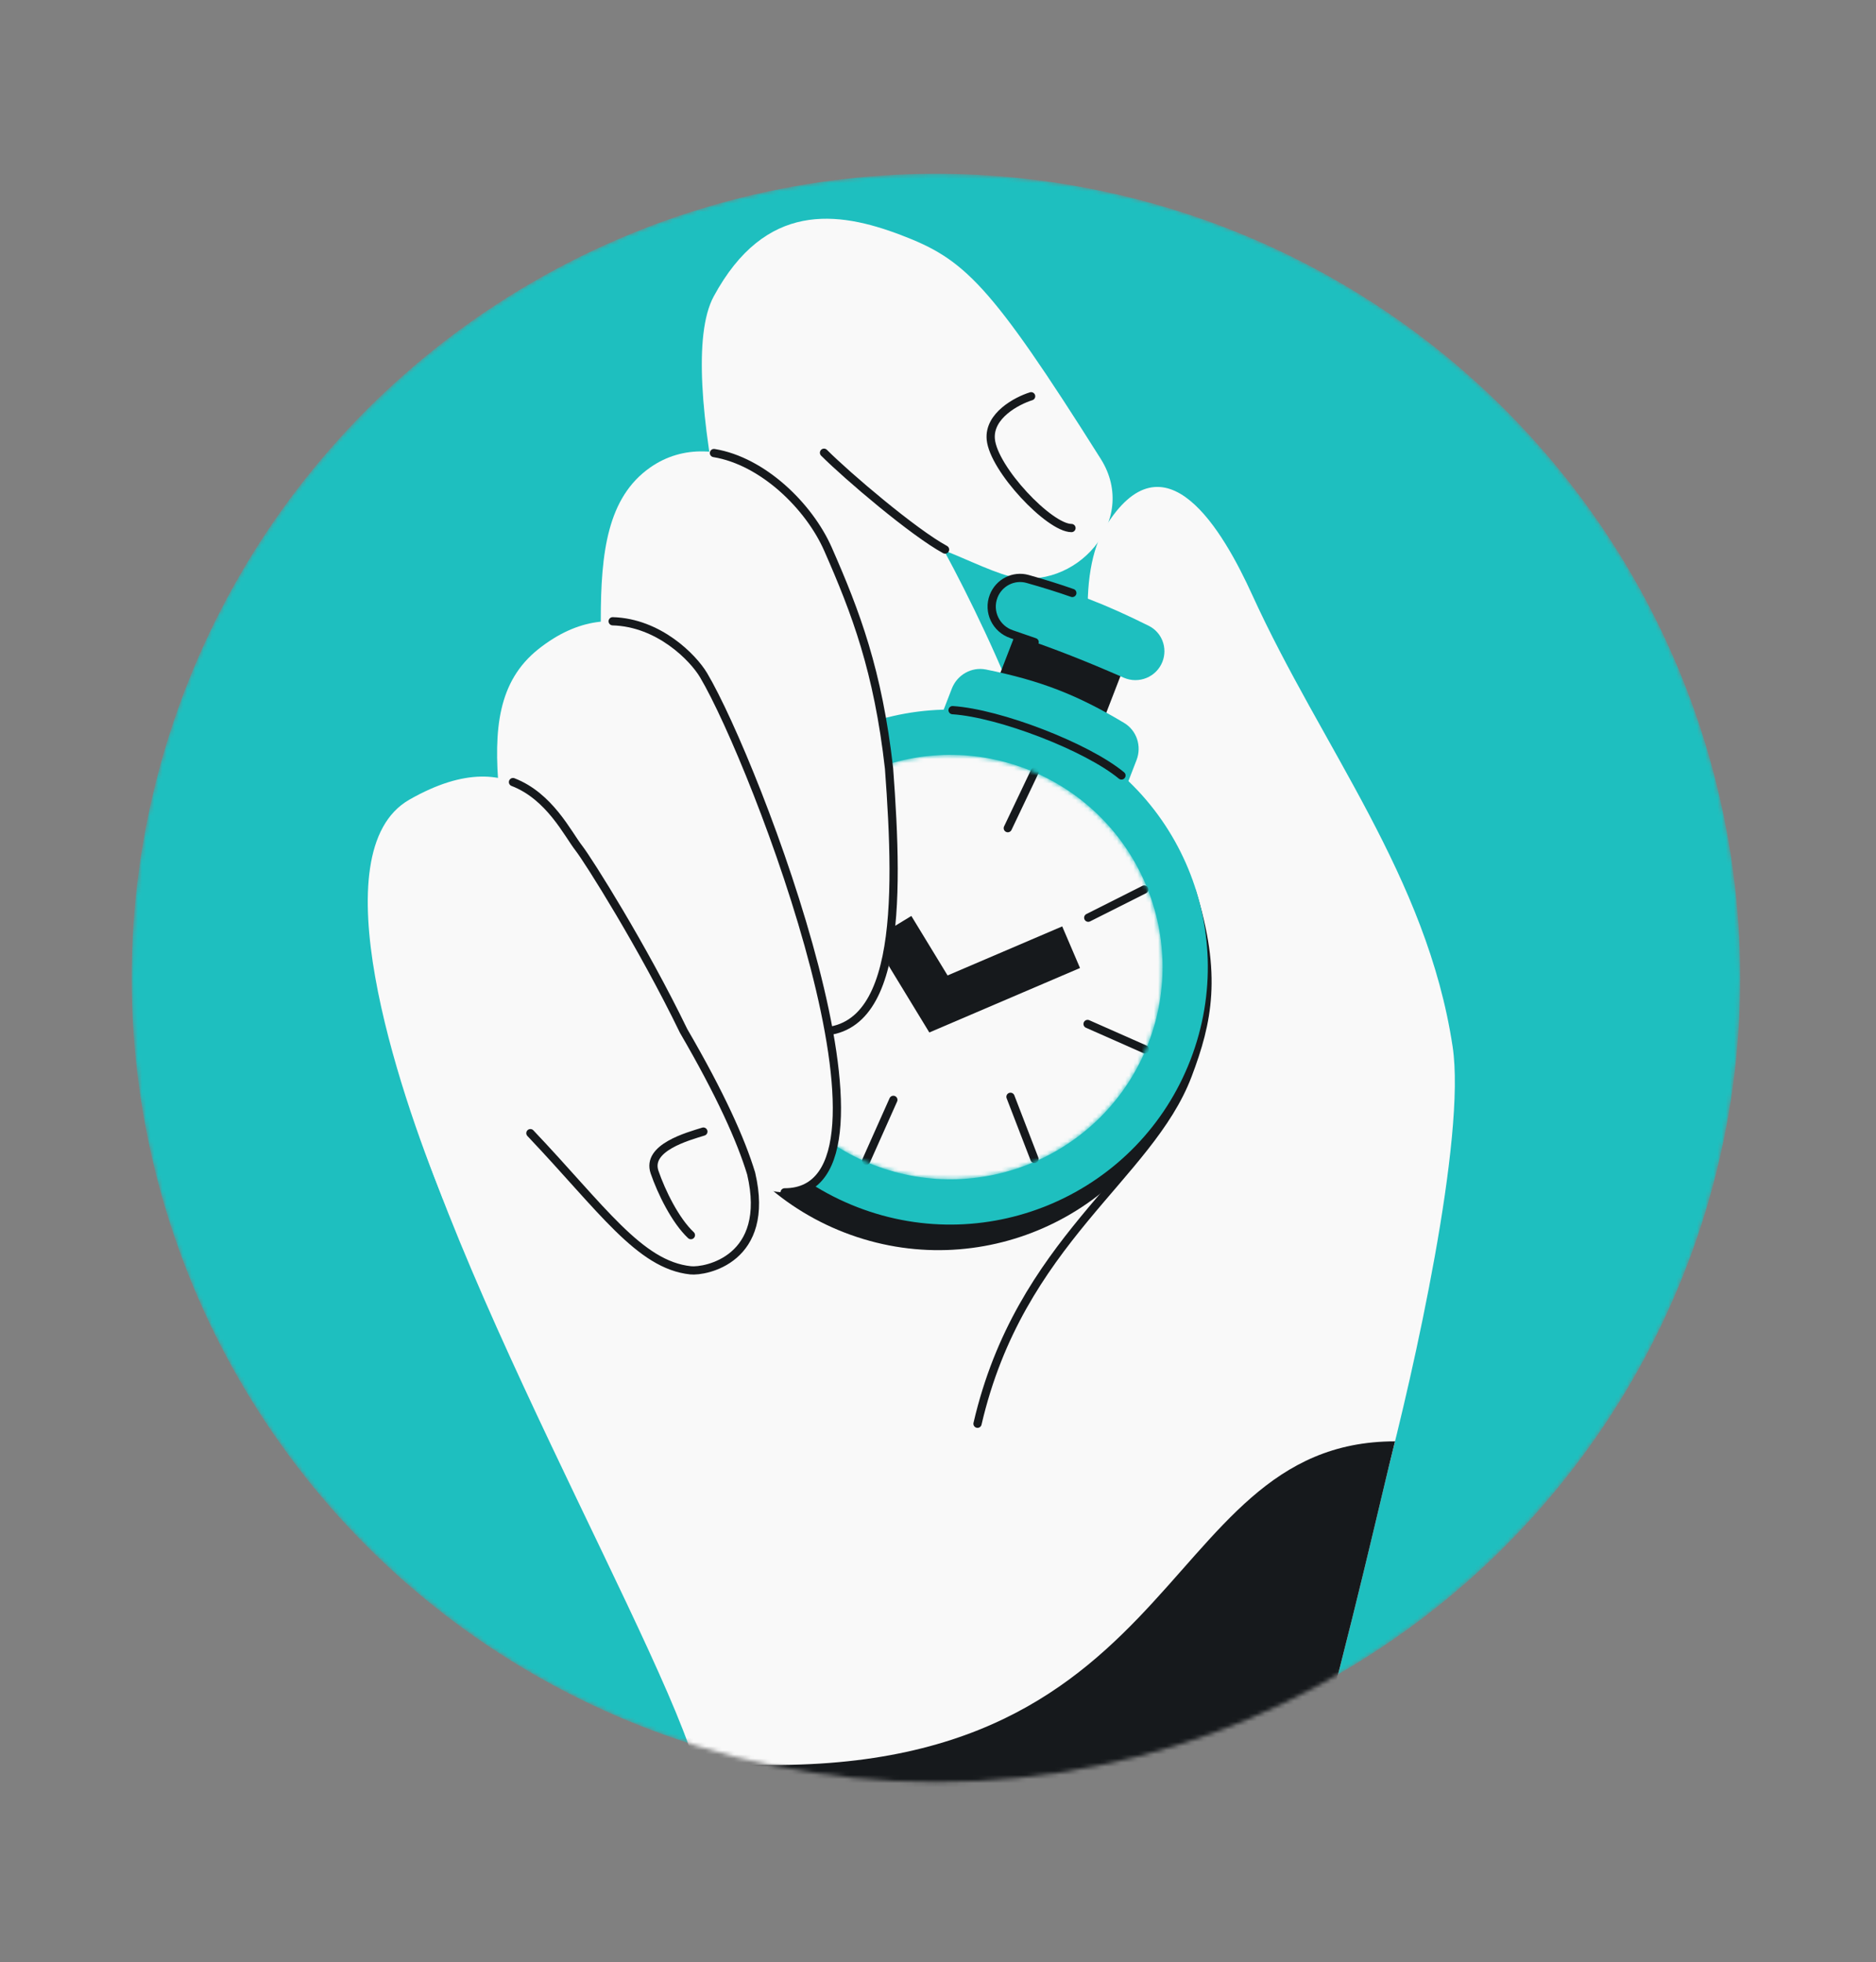 <svg width="456" height="477" viewBox="0 0 456 477" fill="none" xmlns="http://www.w3.org/2000/svg">
<rect x="0" y="0" width="456" height="477" fill="#808080" stroke="none"/>
<mask id="mask0_5317_1987" style="mask-type:alpha" maskUnits="userSpaceOnUse" x="32" y="42" width="391" height="392">
<circle cx="227.5" cy="237.74" r="195.5" fill="#1EBFBF"/>
</mask>
<g mask="url(#mask0_5317_1987)">
<circle cx="227.5" cy="237.74" r="195.5" fill="#1EBFBF"/>
<path d="M93.885 237.792C93.885 283.56 157.579 392.4 168.694 428.142C196.115 453.7 278.645 471.27 318.845 431.071C328.695 395.397 335.729 363.736 339.078 350.405C332.539 306.381 309.632 224.483 280.341 214.022C243.727 200.946 93.885 206.931 93.885 237.792Z" fill="#F9F9F9"/>
<path d="M173.483 72.061C163.469 90.586 181.815 157.477 192.24 188.606C207.731 198.537 241.345 216.497 251.871 208.881C262.398 201.265 241.332 155.71 229.484 133.884C231.598 134.412 240.758 138.925 245.325 140.065C261.308 144.054 277.076 126.655 267.559 111.558C240.502 68.638 234.373 62.999 218.989 57.138C203.605 51.276 186.002 48.904 173.483 72.061Z" fill="#F9F9F9"/>
<path d="M353.093 254.459C356.412 276.466 343.593 333.653 336.768 359.495C294.807 399.233 267.993 380.416 256.258 345.259C244.524 310.101 289.916 269.846 287.323 252.653C285.848 242.871 287.963 226.18 274.991 194.14C262.019 162.1 262.307 138.582 268.57 128.289C283.098 104.411 297.366 129.221 304.36 144.579C321.309 181.796 346.855 213.091 353.093 254.459Z" fill="#F9F9F9"/>
<path d="M237.606 346.123C247.889 301.729 279.308 286.176 288.701 261.398C293.641 248.366 296.001 236.945 289.693 216.693" stroke="#16191C" stroke-width="2" stroke-linecap="round"/>
<path d="M229.714 133.601C222.087 129.46 206.046 115.817 200.293 110.063M250.637 96.333C247.15 97.423 240.306 101.04 240.829 106.794C241.483 113.986 255.052 128.37 260.444 128.37" stroke="#16191C" stroke-width="2" stroke-linecap="round"/>
<path d="M318.847 431.071C328.697 395.397 335.731 363.736 339.08 350.405C279.18 350.405 289.296 439.058 168.697 428.142C196.118 453.7 278.647 471.271 318.847 431.071Z" fill="#16191C"/>
<path d="M247.064 153.473C248.224 150.476 251.161 148.472 254.355 148.836C260.769 149.566 265.264 151.355 270.408 155.053C273.033 156.94 273.875 160.417 272.709 163.432L267.976 175.671C266.469 179.568 262.088 181.505 258.191 179.998L246.645 175.532C242.748 174.025 240.81 169.644 242.317 165.747L247.064 153.473Z" fill="#16191C"/>
<path d="M241.521 144.942C242.803 141.626 246.373 139.786 249.794 140.752C261.089 143.94 268.934 147.013 279.239 152.146C282.435 153.739 283.851 157.519 282.563 160.85C281.113 164.599 276.818 166.358 273.135 164.747C263.509 160.536 256.028 157.58 245.903 154.178C242.084 152.896 240.068 148.699 241.521 144.942Z" fill="#1EBFBF"/>
<path d="M260.65 144.154C257.285 142.971 253.752 141.869 249.795 140.752C246.373 139.786 242.803 141.626 241.521 144.942V144.942C240.068 148.699 242.082 152.895 245.901 154.178C247.853 154.834 249.707 155.473 251.497 156.108" stroke="#16191C" stroke-width="2" stroke-linecap="round"/>
<path d="M231.357 167.412C232.657 164.051 236.157 162.053 239.689 162.77C252.998 165.472 261.785 168.901 273.226 175.737C276.318 177.585 277.56 181.415 276.261 184.775L273.781 191.187C272.274 195.084 267.893 197.021 263.996 195.514L233.205 183.606C229.308 182.099 227.371 177.718 228.878 173.821L231.357 167.412Z" fill="#1EBFBF"/>
<circle cx="228.105" cy="240.629" r="63.275" transform="rotate(21.145 228.105 240.629)" fill="#16191C"/>
<circle cx="230.985" cy="235.105" r="62.587" transform="rotate(21.145 230.985 235.105)" fill="#1EBFBF"/>
<path d="M231.541 172.643C243.045 173.405 264.213 181.592 272.595 188.521" stroke="#16191C" stroke-width="2" stroke-linecap="round"/>
<mask id="mask1_5317_1987" style="mask-type:alpha" maskUnits="userSpaceOnUse" x="179" y="183" width="104" height="104">
<circle cx="230.988" cy="235.106" r="51.583" transform="rotate(21.145 230.988 235.106)" fill="#F9F9F9"/>
</mask>
<g mask="url(#mask1_5317_1987)">
<circle cx="230.988" cy="235.106" r="51.583" transform="rotate(21.145 230.988 235.106)" fill="#F9F9F9"/>
<path d="M216.823 225.536L228.11 244.069L260.355 230.272" stroke="#16191C" stroke-width="11"/>
<path d="M251.517 187.567L244.965 201.332" stroke="#16191C" stroke-width="2" stroke-linecap="round" stroke-linejoin="round"/>
<path d="M278.138 216.248L264.52 223.102" stroke="#16191C" stroke-width="2" stroke-linecap="round" stroke-linejoin="round"/>
<path d="M278.3 255.1L264.358 248.934" stroke="#16191C" stroke-width="2" stroke-linecap="round" stroke-linejoin="round"/>
<path d="M251.447 281.751L245.619 266.638" stroke="#16191C" stroke-width="2" stroke-linecap="round" stroke-linejoin="round"/>
<path d="M210.55 282.176L217.147 267.383" stroke="#16191C" stroke-width="2" stroke-linecap="round" stroke-linejoin="round"/>
<path d="M186.973 217.351L208.087 225.517" stroke="#16191C" stroke-width="2" stroke-linecap="round" stroke-linejoin="round"/>
<path d="M208.575 246.085L187.872 255.24" stroke="#16191C" stroke-width="2" stroke-linecap="round" stroke-linejoin="round"/>
</g>
<path d="M158.006 113.676C137.307 128.228 151.524 167.039 143.761 206.142C165.497 201.483 173.352 177.524 175.14 195.038C179.394 236.708 187.059 246.489 195.062 250.368C217.114 261.058 218.252 239.324 216.102 186.795C212.209 164.385 207.288 155.081 201.273 133.514C196.855 117.676 174.215 102.281 158.006 113.676Z" fill="#F9F9F9"/>
<path d="M143.756 206.144C165.492 201.485 173.347 177.526 175.135 195.04C179.389 236.71 187.299 248.836 195.057 250.37C219.099 255.124 218.519 219.387 216.097 186.796C213.419 163.058 208.019 148.872 201.268 133.516C196.675 123.067 185.419 112.074 173.543 110.139" stroke="#16191C" stroke-width="2" stroke-linecap="round"/>
<path d="M130.883 157.794C111.068 173.529 126.959 204.868 125.241 244.698C146.014 236.783 146.211 214.401 150.645 231.438C154.485 246.196 170.45 289.866 190.718 289.866C223.581 289.866 183.788 185.689 171.024 164.159C167.222 157.747 150.645 142.101 130.883 157.794Z" fill="#F9F9F9"/>
<path d="M190.723 289.867C223.586 289.867 183.793 185.691 171.028 164.161C168.47 159.846 160.128 151.351 148.924 151.036" stroke="#16191C" stroke-width="2" stroke-linecap="round"/>
<path d="M99.501 194.405C77.533 206.958 96.579 264.31 107.694 291.552C127.308 281.092 122.385 259.133 128.923 275.479C134.586 289.638 153.768 306.862 174.036 306.862C183.086 306.862 198.882 306.862 166.171 250.634C156.262 230.16 143.043 209.196 140.692 206.174C136.115 200.289 126.961 178.713 99.501 194.405Z" fill="#F9F9F9"/>
<path d="M170.971 275.097C167.204 276.274 157.062 278.999 159.106 284.957C160.759 289.776 164.136 296.697 167.936 300.27" stroke="#16191C" stroke-width="2" stroke-linecap="round"/>
<path d="M128.922 275.48C146.291 293.786 155.444 307.517 167.867 308.824C171.441 309.2 187.481 306.209 182.581 285.287C180.121 277.171 175.111 266.003 166.17 250.634C156.261 230.161 143.042 209.197 140.691 206.175C137.96 202.664 133.6 193.566 124.694 190.132" stroke="#16191C" stroke-width="2" stroke-linecap="round"/>
</g>
</svg>
